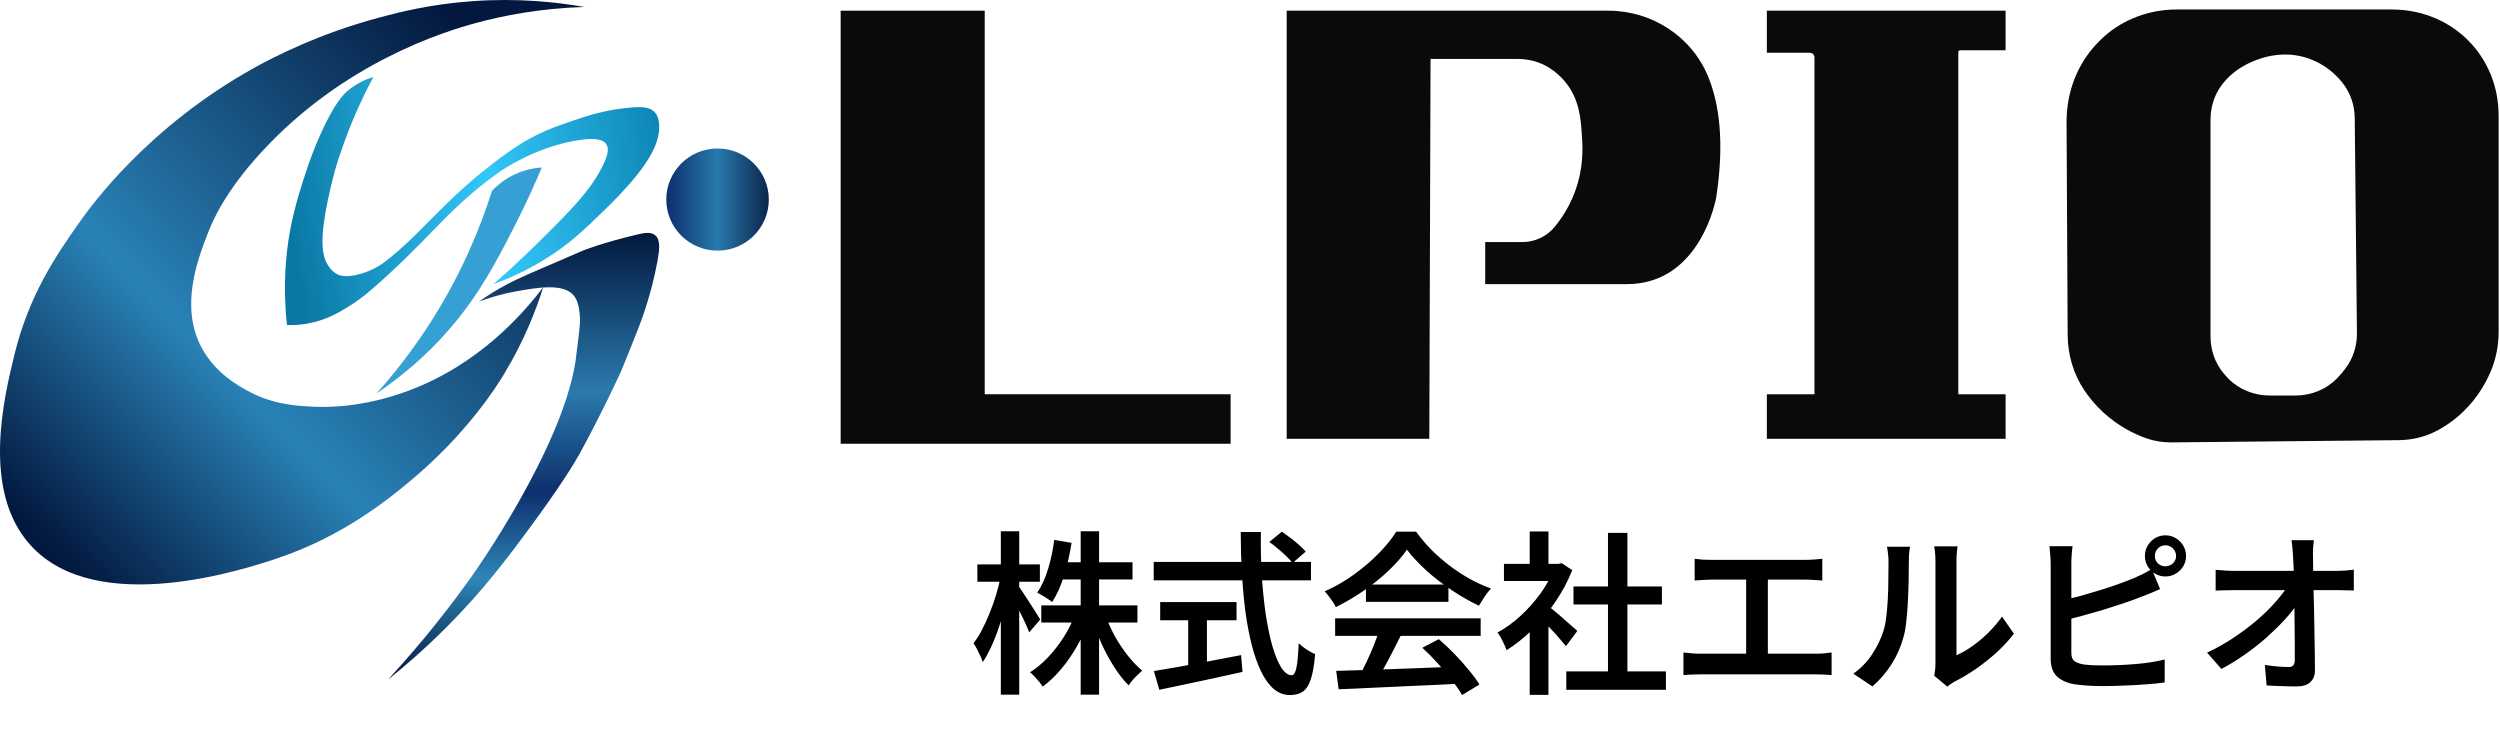 <svg width="621" height="182" viewBox="0 0 621 182" fill="none" xmlns="http://www.w3.org/2000/svg">
<path d="M117.485 0.278C106.993 1.014 99.229 3.029 94.565 4.265C79.202 8.335 67.975 14.16 62.932 16.969C36.789 31.539 22.677 51.017 19.621 55.37C14.07 63.268 7.23 73.199 3.614 87.991C0.995 98.712 -4.692 121.967 7.616 135.472C24.151 153.62 61.35 141.199 68.735 138.734C85.106 133.268 96.297 124.134 101.841 119.524C115.971 107.781 123.389 95.929 125.125 93.065C130.203 84.685 133.172 76.972 134.948 71.318C129.905 78.005 118.973 90.506 101.477 97.052C89.898 101.383 80.675 101.148 78.194 101.039C73.545 100.833 67.764 100.514 61.459 97.052C59.214 95.82 53.561 92.717 50.181 86.541C44.517 76.189 49.166 64.33 51.636 57.907C52.862 54.721 55.995 47.483 65.097 37.61C85.499 15.483 110.343 7.849 118.212 5.715C124.692 3.957 133.852 2.083 145.134 1.728C138.313 0.524 128.796 -0.516 117.485 0.278Z" fill="url(#paint0_linear_8980_22667)"/>
<path d="M92.746 19.125C89.29 25.602 86.987 31.256 85.47 35.435C83.418 41.09 82.516 44.598 81.468 49.571C79.384 59.459 79.926 63.449 81.468 65.881C81.81 66.418 82.571 67.585 84 68.23C84.375 68.4 85.958 69.056 89.472 68.056C92.59 67.165 94.689 65.689 94.929 65.519C100.714 61.376 106.593 54.751 112.392 49.209C114.724 46.983 118.143 43.881 122.578 40.51C125.798 38.063 128.756 35.838 133.129 33.623C136.275 32.029 138.622 31.231 143.315 29.636C146.24 28.643 150.718 27.237 156.412 26.737C159.577 26.458 161.422 26.61 162.597 27.824C162.942 28.179 164.001 29.426 163.688 32.536C163.31 36.302 161.047 41.59 150.227 52.108C144.927 57.262 141.3 60.745 135.311 64.432C130.44 67.433 125.972 69.354 122.578 70.593C123.459 69.818 124.717 68.698 126.216 67.331C129.891 63.978 132.583 61.336 133.856 60.082C142.798 51.285 146.982 46.838 149.864 40.872C150.631 39.281 151.512 37.161 150.591 35.798C149.558 34.272 146.746 34.403 144.406 34.711C133.554 36.135 124.554 42.369 124.554 42.369C116.903 47.668 111.824 52.891 107.298 57.545C105.327 59.575 98.367 66.842 91.291 72.768C90.894 73.101 88.984 74.685 86.198 76.392C83.982 77.748 80.806 79.586 76.375 80.379C74.279 80.756 72.501 80.785 71.282 80.742C70.194 70.738 71.06 62.793 72.009 57.545C73.101 51.525 74.789 46.396 76.011 42.685C76.775 40.368 77.907 37.139 79.649 33.261C83.2 25.367 85.47 23.283 86.561 22.387C88.853 20.513 91.196 19.596 92.746 19.125Z" fill="url(#paint1_linear_8980_22667)"/>
<path d="M134.584 41.597C133.078 45.193 130.917 50.075 128.035 55.733C124.674 62.337 120.952 69.651 115.666 76.755C111.478 82.384 104.53 90.278 93.474 97.777C97.916 92.83 102.689 86.791 107.262 79.571C114.789 67.694 119.362 56.421 122.214 47.396C123.258 46.294 125.045 44.674 127.671 43.409C130.48 42.057 133.027 41.699 134.584 41.597Z" fill="#36A0D4"/>
<path d="M118.94 74.943C120.108 74.116 121.843 72.946 124.033 71.681C127.111 69.901 129.458 68.875 133.856 66.969C140.572 64.058 143.926 62.605 144.77 62.257C144.77 62.257 149.249 60.412 158.231 58.27C159.883 57.875 161.625 57.494 162.75 58.437C164.132 59.589 163.815 62.094 163.324 64.794C161.785 73.246 159.213 79.89 158.595 81.467C157.041 85.428 155.575 89.067 154.229 92.34C152.854 95.312 150.893 99.433 148.408 104.301C148.066 104.972 145.713 109.575 143.901 112.841C142.635 115.12 139.273 120.702 131.31 131.485C126.151 138.473 120.133 146.552 110.936 155.769C105.283 161.434 100.164 165.791 96.384 168.817C105.636 158.752 112.588 149.64 117.485 142.721C117.485 142.721 139.513 111.811 142.951 89.803C143.075 89.009 143.482 85.664 143.679 84.004C144.094 80.521 144.148 79.683 144.043 78.567C143.886 76.903 143.697 74.896 142.587 73.493C140.023 70.245 133.485 71.423 128.035 72.406C124.095 73.116 120.97 74.163 118.94 74.943Z" fill="url(#paint2_linear_8980_22667)"/>
<path d="M178.24 62.257C185.273 62.257 190.973 56.577 190.973 49.571C190.973 42.565 185.273 36.885 178.24 36.885C171.208 36.885 165.507 42.565 165.507 49.571C165.507 56.577 171.208 62.257 178.24 62.257Z" fill="url(#paint3_linear_8980_22667)"/>
<path d="M258.655 150.373H282.536V154.636H258.655V150.373ZM263.048 139.672H281.318V143.935H263.048V139.672ZM268.442 131.973H273.01V172.558H268.442V131.973ZM267.094 152.548L270.704 153.636C269.892 155.927 268.877 158.145 267.659 160.291C266.47 162.408 265.136 164.351 263.657 166.12C262.207 167.86 260.656 169.339 259.003 170.557C258.771 170.18 258.466 169.76 258.089 169.296C257.712 168.861 257.335 168.44 256.958 168.034C256.581 167.628 256.219 167.28 255.871 166.99C257.437 166.004 258.93 164.757 260.351 163.249C261.801 161.712 263.106 160.03 264.266 158.203C265.426 156.347 266.369 154.462 267.094 152.548ZM274.576 152.766C275.185 154.506 275.968 156.26 276.925 158.029C277.911 159.769 278.984 161.379 280.144 162.858C281.333 164.337 282.522 165.584 283.711 166.599C283.392 166.889 283.015 167.237 282.58 167.643C282.145 168.049 281.724 168.484 281.318 168.948C280.941 169.412 280.622 169.847 280.361 170.253C279.114 169.006 277.925 167.498 276.794 165.729C275.663 163.96 274.619 162.046 273.662 159.987C272.734 157.899 271.937 155.825 271.27 153.766L274.576 152.766ZM261.874 134.104L266.18 134.844C265.745 137.657 265.122 140.368 264.31 142.978C263.498 145.588 262.512 147.778 261.352 149.547C261.091 149.315 260.728 149.054 260.264 148.764C259.8 148.445 259.336 148.155 258.872 147.894C258.408 147.604 258.002 147.372 257.654 147.198C258.756 145.603 259.655 143.645 260.351 141.325C261.047 139.005 261.555 136.598 261.874 134.104ZM242.777 140.194H258.307V144.501H242.777V140.194ZM248.606 131.973H253.174V172.558H248.606V131.973ZM248.563 143.283L251.129 144.283C250.81 146.081 250.404 147.937 249.911 149.851C249.418 151.736 248.867 153.592 248.258 155.419C247.678 157.217 247.026 158.899 246.301 160.465C245.605 162.002 244.88 163.336 244.126 164.467C243.981 164.003 243.778 163.496 243.517 162.945C243.256 162.365 242.98 161.799 242.69 161.248C242.4 160.668 242.11 160.175 241.82 159.769C242.545 158.87 243.241 157.768 243.908 156.463C244.604 155.158 245.242 153.766 245.822 152.287C246.431 150.808 246.968 149.3 247.432 147.763C247.896 146.197 248.273 144.704 248.563 143.283ZM252.956 145.545C253.217 145.864 253.594 146.4 254.087 147.154C254.609 147.908 255.16 148.749 255.74 149.677C256.32 150.576 256.857 151.417 257.35 152.2C257.843 152.983 258.191 153.549 258.394 153.897L255.653 157.072C255.421 156.434 255.102 155.68 254.696 154.81C254.29 153.911 253.841 152.983 253.348 152.026C252.884 151.04 252.42 150.127 251.956 149.286C251.521 148.445 251.158 147.763 250.868 147.241L252.956 145.545ZM315.292 134.626L318.424 132.06C319.091 132.524 319.801 133.046 320.555 133.626C321.338 134.206 322.063 134.8 322.73 135.409C323.397 135.989 323.934 136.526 324.34 137.019L321.077 139.846C320.7 139.353 320.193 138.802 319.555 138.193C318.917 137.555 318.221 136.932 317.467 136.323C316.742 135.685 316.017 135.119 315.292 134.626ZM286.582 139.585H325.645V144.153H286.582V139.585ZM288.191 149.547H307.157V154.071H288.191V149.547ZM295.151 152.07H299.806V167.077H295.151V152.07ZM286.625 166.686C288.394 166.396 290.453 166.048 292.802 165.642C295.18 165.207 297.689 164.743 300.328 164.25C302.996 163.728 305.649 163.22 308.288 162.727L308.636 166.903C306.229 167.425 303.793 167.962 301.328 168.513C298.863 169.035 296.485 169.542 294.194 170.035C291.932 170.528 289.859 170.963 287.974 171.34L286.625 166.686ZM308.201 132.147H313.204C313.146 135.859 313.218 139.469 313.421 142.978C313.653 146.458 313.987 149.692 314.422 152.679C314.886 155.666 315.437 158.29 316.075 160.552C316.742 162.814 317.481 164.583 318.293 165.859C319.105 167.106 319.961 167.73 320.86 167.73C321.382 167.73 321.773 167.106 322.034 165.859C322.295 164.583 322.484 162.553 322.6 159.769C323.122 160.291 323.774 160.813 324.557 161.335C325.34 161.857 326.051 162.234 326.689 162.466C326.457 165.163 326.094 167.251 325.601 168.73C325.137 170.18 324.485 171.195 323.644 171.775C322.832 172.355 321.759 172.645 320.425 172.645C318.888 172.645 317.525 172.123 316.336 171.079C315.147 170.035 314.103 168.571 313.204 166.686C312.305 164.801 311.536 162.597 310.898 160.074C310.26 157.522 309.738 154.738 309.332 151.722C308.955 148.706 308.665 145.545 308.462 142.239C308.288 138.933 308.201 135.569 308.201 132.147ZM331.909 166.642C334.49 166.555 337.477 166.468 340.87 166.381C344.263 166.265 347.844 166.135 351.614 165.99C355.384 165.845 359.111 165.7 362.794 165.555L362.663 169.818C359.067 170.021 355.442 170.195 351.788 170.34C348.163 170.514 344.698 170.673 341.392 170.818C338.086 170.992 335.128 171.123 332.518 171.21L331.909 166.642ZM331.648 153.592H367.796V157.942H331.648V153.592ZM339.304 145.197H359.792V149.503H339.304V145.197ZM342.653 156.42L347.96 157.855C347.293 159.218 346.583 160.625 345.829 162.075C345.104 163.496 344.364 164.873 343.61 166.207C342.885 167.512 342.189 168.672 341.522 169.687L337.433 168.339C338.071 167.237 338.709 166.004 339.347 164.641C340.014 163.249 340.638 161.828 341.218 160.378C341.798 158.928 342.276 157.609 342.653 156.42ZM353.311 160.9L357.4 158.769C358.734 159.9 360.039 161.132 361.315 162.466C362.591 163.771 363.765 165.091 364.838 166.425C365.94 167.73 366.825 168.933 367.492 170.035L363.185 172.645C362.547 171.543 361.692 170.296 360.619 168.904C359.575 167.541 358.415 166.164 357.139 164.772C355.863 163.351 354.587 162.06 353.311 160.9ZM349.483 136.54C348.323 138.222 346.815 139.948 344.959 141.717C343.132 143.457 341.087 145.11 338.825 146.676C336.563 148.242 334.229 149.619 331.822 150.808C331.648 150.402 331.401 149.967 331.082 149.503C330.763 149.039 330.43 148.575 330.082 148.111C329.734 147.647 329.386 147.241 329.038 146.893C331.561 145.791 333.968 144.414 336.259 142.761C338.55 141.108 340.609 139.353 342.436 137.497C344.292 135.612 345.756 133.8 346.829 132.06H351.745C352.905 133.655 354.195 135.177 355.616 136.627C357.066 138.048 358.589 139.368 360.184 140.586C361.808 141.804 363.475 142.891 365.186 143.848C366.897 144.776 368.623 145.559 370.363 146.197C369.812 146.777 369.275 147.459 368.753 148.242C368.26 149.025 367.796 149.764 367.361 150.46C365.157 149.416 362.924 148.14 360.662 146.632C358.4 145.124 356.298 143.5 354.355 141.76C352.412 139.991 350.788 138.251 349.483 136.54ZM389.068 166.773H413.819V171.34H389.068V166.773ZM390.851 145.675H412.819V150.156H390.851V145.675ZM399.421 132.364H404.249V168.991H399.421V132.364ZM373.582 140.064H387.893V144.327H373.582V140.064ZM379.976 154.419L384.631 148.894V172.602H379.976V154.419ZM379.976 132.016H384.631V142.065H379.976V132.016ZM384.152 150.199C384.529 150.46 385.08 150.895 385.805 151.504C386.53 152.084 387.299 152.737 388.111 153.462C388.923 154.158 389.662 154.81 390.329 155.419C391.025 155.999 391.518 156.434 391.808 156.724L388.981 160.509C388.575 159.987 388.053 159.363 387.415 158.638C386.777 157.884 386.095 157.13 385.37 156.376C384.645 155.593 383.949 154.868 383.282 154.201C382.615 153.505 382.05 152.94 381.586 152.505L384.152 150.199ZM386.197 140.064H387.11L387.937 139.89L390.547 141.63C389.445 144.414 388.024 147.067 386.284 149.59C384.573 152.113 382.673 154.404 380.585 156.463C378.497 158.493 376.38 160.175 374.234 161.509C374.089 161.074 373.886 160.581 373.625 160.03C373.364 159.45 373.089 158.899 372.799 158.377C372.509 157.855 372.233 157.435 371.972 157.116C373.973 156.043 375.902 154.651 377.758 152.94C379.614 151.229 381.281 149.344 382.76 147.285C384.239 145.197 385.385 143.08 386.197 140.934V140.064ZM420.953 138.802C421.533 138.889 422.2 138.962 422.954 139.02C423.737 139.049 424.39 139.063 424.912 139.063H448.663C449.33 139.063 450.011 139.034 450.707 138.976C451.403 138.918 452.056 138.86 452.665 138.802V144.196C452.027 144.138 451.36 144.095 450.664 144.066C449.968 144.008 449.301 143.979 448.663 143.979H424.912C424.39 143.979 423.737 144.008 422.954 144.066C422.171 144.095 421.504 144.138 420.953 144.196V138.802ZM433.742 165.25V141.804H439.136V165.25H433.742ZM418.169 162.075C418.865 162.162 419.561 162.234 420.257 162.292C420.982 162.35 421.678 162.379 422.345 162.379H451.055C451.78 162.379 452.476 162.35 453.143 162.292C453.81 162.205 454.419 162.133 454.97 162.075V167.686C454.361 167.628 453.665 167.585 452.882 167.556C452.128 167.527 451.519 167.512 451.055 167.512H422.345C421.707 167.512 421.026 167.527 420.301 167.556C419.605 167.585 418.894 167.628 418.169 167.686V162.075ZM480.461 167.86C480.548 167.454 480.621 166.99 480.679 166.468C480.737 165.946 480.766 165.424 480.766 164.902C480.766 164.583 480.766 163.945 480.766 162.988C480.766 162.002 480.766 160.828 480.766 159.465C480.766 158.073 480.766 156.565 480.766 154.941C480.766 153.317 480.766 151.693 480.766 150.069C480.766 148.416 480.766 146.879 480.766 145.458C480.766 144.008 480.766 142.746 480.766 141.673C480.766 140.571 480.766 139.788 480.766 139.324C480.766 138.396 480.722 137.599 480.635 136.932C480.548 136.236 480.49 135.83 480.461 135.714H486.247C486.247 135.83 486.203 136.236 486.116 136.932C486.029 137.599 485.986 138.411 485.986 139.368C485.986 139.832 485.986 140.557 485.986 141.543C485.986 142.529 485.986 143.689 485.986 145.023C485.986 146.328 485.986 147.734 485.986 149.242C485.986 150.721 485.986 152.186 485.986 153.636C485.986 155.086 485.986 156.449 485.986 157.725C485.986 158.972 485.986 160.045 485.986 160.944C485.986 161.814 485.986 162.423 485.986 162.771C487.233 162.22 488.523 161.48 489.857 160.552C491.22 159.595 492.54 158.493 493.816 157.246C495.121 155.97 496.281 154.607 497.296 153.157L500.254 157.42C499.036 159.015 497.586 160.581 495.904 162.118C494.222 163.626 492.482 165.004 490.684 166.251C488.886 167.469 487.146 168.498 485.464 169.339C485.029 169.6 484.666 169.832 484.376 170.035C484.115 170.238 483.898 170.412 483.724 170.557L480.461 167.86ZM460.364 167.338C462.249 166.004 463.801 164.409 465.019 162.553C466.266 160.668 467.194 158.769 467.803 156.855C468.122 155.898 468.368 154.709 468.542 153.288C468.716 151.867 468.847 150.344 468.934 148.72C469.021 147.096 469.064 145.487 469.064 143.892C469.093 142.297 469.108 140.861 469.108 139.585C469.108 138.773 469.064 138.077 468.977 137.497C468.919 136.888 468.832 136.323 468.716 135.801H474.458C474.429 135.888 474.386 136.134 474.328 136.54C474.299 136.917 474.255 137.367 474.197 137.889C474.168 138.411 474.154 138.947 474.154 139.498C474.154 140.774 474.139 142.253 474.11 143.935C474.081 145.617 474.023 147.343 473.936 149.112C473.849 150.881 473.719 152.563 473.545 154.158C473.4 155.724 473.168 157.058 472.849 158.16C472.211 160.567 471.225 162.829 469.891 164.946C468.557 167.034 466.962 168.89 465.106 170.514L460.364 167.338ZM535.271 138.106C535.271 138.831 535.518 139.44 536.011 139.933C536.533 140.426 537.156 140.673 537.881 140.673C538.606 140.673 539.23 140.426 539.752 139.933C540.274 139.44 540.535 138.831 540.535 138.106C540.535 137.381 540.274 136.758 539.752 136.236C539.23 135.714 538.606 135.453 537.881 135.453C537.156 135.453 536.533 135.714 536.011 136.236C535.518 136.758 535.271 137.381 535.271 138.106ZM532.792 138.106C532.792 137.149 533.024 136.294 533.488 135.54C533.952 134.757 534.561 134.133 535.315 133.669C536.098 133.205 536.953 132.973 537.881 132.973C538.838 132.973 539.694 133.205 540.448 133.669C541.231 134.133 541.854 134.757 542.318 135.54C542.782 136.294 543.014 137.149 543.014 138.106C543.014 139.034 542.782 139.89 542.318 140.673C541.854 141.427 541.231 142.036 540.448 142.5C539.694 142.964 538.838 143.196 537.881 143.196C536.953 143.196 536.098 142.964 535.315 142.5C534.561 142.036 533.952 141.427 533.488 140.673C533.024 139.89 532.792 139.034 532.792 138.106ZM514.826 135.67C514.739 136.279 514.667 136.99 514.609 137.802C514.551 138.585 514.522 139.281 514.522 139.89C514.522 140.325 514.522 141.093 514.522 142.195C514.522 143.297 514.522 144.602 514.522 146.11C514.522 147.589 514.522 149.155 514.522 150.808C514.522 152.432 514.522 154.013 514.522 155.55C514.522 157.058 514.522 158.406 514.522 159.595C514.522 160.755 514.522 161.611 514.522 162.162C514.522 163.119 514.754 163.786 515.218 164.163C515.682 164.54 516.421 164.83 517.436 165.033C518.103 165.12 518.886 165.192 519.785 165.25C520.713 165.279 521.67 165.294 522.656 165.294C523.787 165.294 525.034 165.265 526.397 165.207C527.76 165.149 529.138 165.062 530.53 164.946C531.951 164.83 533.27 164.67 534.488 164.467C535.735 164.264 536.808 164.047 537.707 163.815V169.513C536.402 169.716 534.851 169.876 533.053 169.992C531.255 170.137 529.413 170.238 527.528 170.296C525.672 170.383 523.947 170.427 522.352 170.427C520.989 170.427 519.669 170.383 518.393 170.296C517.146 170.209 516.059 170.093 515.131 169.948C513.304 169.6 511.883 168.933 510.868 167.947C509.882 166.932 509.389 165.497 509.389 163.641C509.389 162.858 509.389 161.799 509.389 160.465C509.389 159.131 509.389 157.638 509.389 155.985C509.389 154.332 509.389 152.664 509.389 150.982C509.389 149.271 509.389 147.662 509.389 146.154C509.389 144.646 509.389 143.341 509.389 142.239C509.389 141.108 509.389 140.325 509.389 139.89C509.389 139.571 509.374 139.165 509.345 138.672C509.316 138.15 509.273 137.628 509.215 137.106C509.186 136.555 509.142 136.076 509.084 135.67H514.826ZM512.26 149.112C513.623 148.822 515.087 148.474 516.653 148.068C518.219 147.633 519.8 147.169 521.395 146.676C523.019 146.183 524.556 145.675 526.006 145.153C527.485 144.631 528.819 144.124 530.008 143.631C530.733 143.312 531.458 142.978 532.183 142.63C532.937 142.253 533.705 141.833 534.488 141.369L536.576 146.328C535.822 146.647 535.01 146.995 534.14 147.372C533.27 147.72 532.487 148.024 531.791 148.285C530.486 148.807 529.007 149.344 527.354 149.895C525.701 150.446 523.99 150.997 522.221 151.548C520.452 152.07 518.712 152.563 517.001 153.027C515.29 153.491 513.71 153.897 512.26 154.245V149.112ZM574.769 134.191C574.682 134.829 574.61 135.525 574.552 136.279C574.523 137.004 574.523 137.7 574.552 138.367C574.552 139.469 574.566 140.716 574.595 142.108C574.624 143.5 574.653 145.008 574.682 146.632C574.74 148.227 574.784 149.88 574.813 151.591C574.842 153.302 574.871 155.028 574.9 156.768C574.929 158.479 574.958 160.146 574.987 161.77C575.016 163.394 575.03 164.931 575.03 166.381C575.059 167.686 574.682 168.701 573.899 169.426C573.145 170.151 571.985 170.514 570.419 170.514C569.172 170.514 567.925 170.485 566.678 170.427C565.46 170.398 564.242 170.34 563.024 170.253L562.589 165.163C563.604 165.337 564.648 165.468 565.721 165.555C566.823 165.642 567.751 165.685 568.505 165.685C569.056 165.685 569.448 165.54 569.68 165.25C569.912 164.96 570.028 164.511 570.028 163.902C570.028 162.887 570.028 161.712 570.028 160.378C570.028 159.044 570.013 157.609 569.984 156.072C569.984 154.506 569.97 152.925 569.941 151.33C569.912 149.706 569.883 148.111 569.854 146.545C569.825 144.979 569.796 143.5 569.767 142.108C569.738 140.716 569.68 139.469 569.593 138.367C569.564 137.468 569.506 136.685 569.419 136.018C569.361 135.322 569.288 134.713 569.201 134.191H574.769ZM550.366 141.543C551.004 141.601 551.743 141.659 552.584 141.717C553.454 141.775 554.237 141.804 554.933 141.804C555.339 141.804 556.064 141.804 557.108 141.804C558.152 141.804 559.399 141.804 560.849 141.804C562.299 141.804 563.836 141.804 565.46 141.804C567.113 141.804 568.752 141.804 570.376 141.804C572 141.804 573.508 141.804 574.9 141.804C576.321 141.804 577.51 141.804 578.467 141.804C579.453 141.804 580.105 141.804 580.424 141.804C581.091 141.804 581.845 141.775 582.686 141.717C583.527 141.63 584.194 141.557 584.687 141.499V146.676C584.049 146.647 583.353 146.632 582.599 146.632C581.874 146.603 581.222 146.589 580.642 146.589C580.381 146.589 579.757 146.589 578.771 146.589C577.814 146.589 576.611 146.589 575.161 146.589C573.74 146.589 572.203 146.589 570.55 146.589C568.897 146.589 567.229 146.589 565.547 146.589C563.865 146.589 562.285 146.589 560.806 146.589C559.327 146.589 558.08 146.589 557.065 146.589C556.05 146.589 555.383 146.589 555.064 146.589C554.31 146.589 553.527 146.603 552.715 146.632C551.903 146.632 551.12 146.661 550.366 146.719V141.543ZM548.234 162.118C550.525 161.045 552.7 159.827 554.759 158.464C556.847 157.072 558.761 155.637 560.501 154.158C562.241 152.679 563.764 151.2 565.069 149.721C566.403 148.242 567.461 146.864 568.244 145.588H570.767L570.811 149.764C569.97 151.069 568.868 152.461 567.505 153.94C566.142 155.419 564.619 156.913 562.937 158.421C561.255 159.9 559.457 161.306 557.543 162.64C555.658 163.974 553.744 165.149 551.801 166.164L548.234 162.118Z" fill="black"/>
<path d="M244.605 97.934V2.657H208.82V110.228H209.437H244.605H305.687V97.934H244.605Z" fill="#0A0A0A"/>
<path d="M355.046 108.999H319.612V2.657H399.5C410.334 2.657 420.237 9.068 424.321 19.069C427.104 25.874 428.387 35.488 426.302 49.066C426.302 49.066 422.6 70.58 404.09 70.58H368.922V60.131H378.121C381.231 60.131 384.192 58.766 386.16 56.375C387.919 54.242 389.776 51.408 391.133 47.837C393.385 41.905 393.139 36.901 392.984 34.313C392.707 29.666 392.398 24.583 388.665 20.176C387.524 18.829 386.271 17.785 385.044 16.979C382.668 15.412 379.849 14.643 376.998 14.643H355.348L355.04 108.999H355.046Z" fill="#0A0A0A"/>
<path d="M438.882 2.657H498.187V12.492H486.902C486.649 12.492 486.446 12.695 486.446 12.947V97.934H498.193V108.999H438.888V97.934H450.716V14.256C450.716 13.623 450.198 13.107 449.562 13.107H438.888V2.657H438.882Z" fill="#0A0A0A"/>
<path d="M618.709 18.528C617.796 16.303 616.464 13.893 614.495 11.57C612.638 9.375 610.596 7.697 608.585 6.425C604.266 3.69 599.206 2.35 594.092 2.35H540.753C534.096 2.35 527.593 4.661 522.638 9.093C522.41 9.296 522.182 9.511 521.953 9.726C520.46 11.152 519.226 12.639 518.202 14.127C514.92 18.903 513.303 24.62 513.334 30.404C513.427 48.003 513.519 65.601 513.606 83.2C513.63 88.068 515.012 92.857 517.721 96.908C518.967 98.77 520.553 100.7 522.564 102.538C526.272 105.919 530.147 107.806 533.127 108.863C535.108 109.57 537.193 109.908 539.291 109.89C558.146 109.706 577.007 109.521 595.862 109.337C599.299 109.306 602.68 108.452 605.685 106.804C607.141 106.005 608.659 105.009 610.17 103.768C614.607 100.123 617.204 95.789 618.728 92.187C620.036 89.089 620.659 85.739 620.659 82.376V28.849C620.659 25.314 620.042 21.792 618.703 18.516L618.709 18.528ZM582.671 91.449C582.067 92.267 581.363 93.109 580.561 93.939C580.543 93.957 580.524 93.982 580.499 94C577.815 96.754 574.083 98.242 570.227 98.242H563.748C559.923 98.242 556.215 96.772 553.531 94.055C553.494 94.019 553.451 93.976 553.414 93.939C553.013 93.527 552.642 93.109 552.303 92.697C550.205 90.14 549.095 86.925 549.095 83.624V29.642C549.095 26.083 550.384 22.616 552.797 19.991C553.605 19.112 554.561 18.233 555.684 17.416C556.536 16.801 564.507 11.22 573.774 14.643C577.421 15.99 579.993 18.264 581.746 20.409C583.788 22.917 584.886 26.058 584.917 29.291C585.096 47.118 585.281 64.944 585.46 82.776C585.491 85.892 584.528 88.941 582.677 91.449H582.671Z" fill="#0A0A0A"/>
<defs>
<linearGradient id="paint0_linear_8980_22667" x1="6.82" y1="130.817" x2="138.362" y2="1.851" gradientUnits="userSpaceOnUse">
<stop stop-color="#03183E"/>
<stop offset="0.338" stop-color="#2982B7"/>
<stop offset="0.891" stop-color="#03183E"/>
</linearGradient>
<linearGradient id="paint1_linear_8980_22667" x1="169.82" y1="30.317" x2="70.32" y2="47.318" gradientUnits="userSpaceOnUse">
<stop stop-color="#087DAB"/>
<stop offset="0.5" stop-color="#33C7F9"/>
<stop offset="1" stop-color="#0A78A4"/>
</linearGradient>
<linearGradient id="paint2_linear_8980_22667" x1="130.064" y1="57.849" x2="130.064" y2="168.817" gradientUnits="userSpaceOnUse">
<stop stop-color="#03183E"/>
<stop offset="0.356" stop-color="#2A7AAD"/>
<stop offset="0.578" stop-color="#0D2F6D"/>
<stop offset="0.774" stop-color="#2E86B9"/>
<stop offset="1" stop-color="#03183E"/>
</linearGradient>
<linearGradient id="paint3_linear_8980_22667" x1="165.507" y1="49.571" x2="190.973" y2="49.571" gradientUnits="userSpaceOnUse">
<stop stop-color="#0C2F6D"/>
<stop offset="0.5" stop-color="#2879AC"/>
<stop offset="1" stop-color="#0A264C"/>
</linearGradient>
</defs>
</svg>
